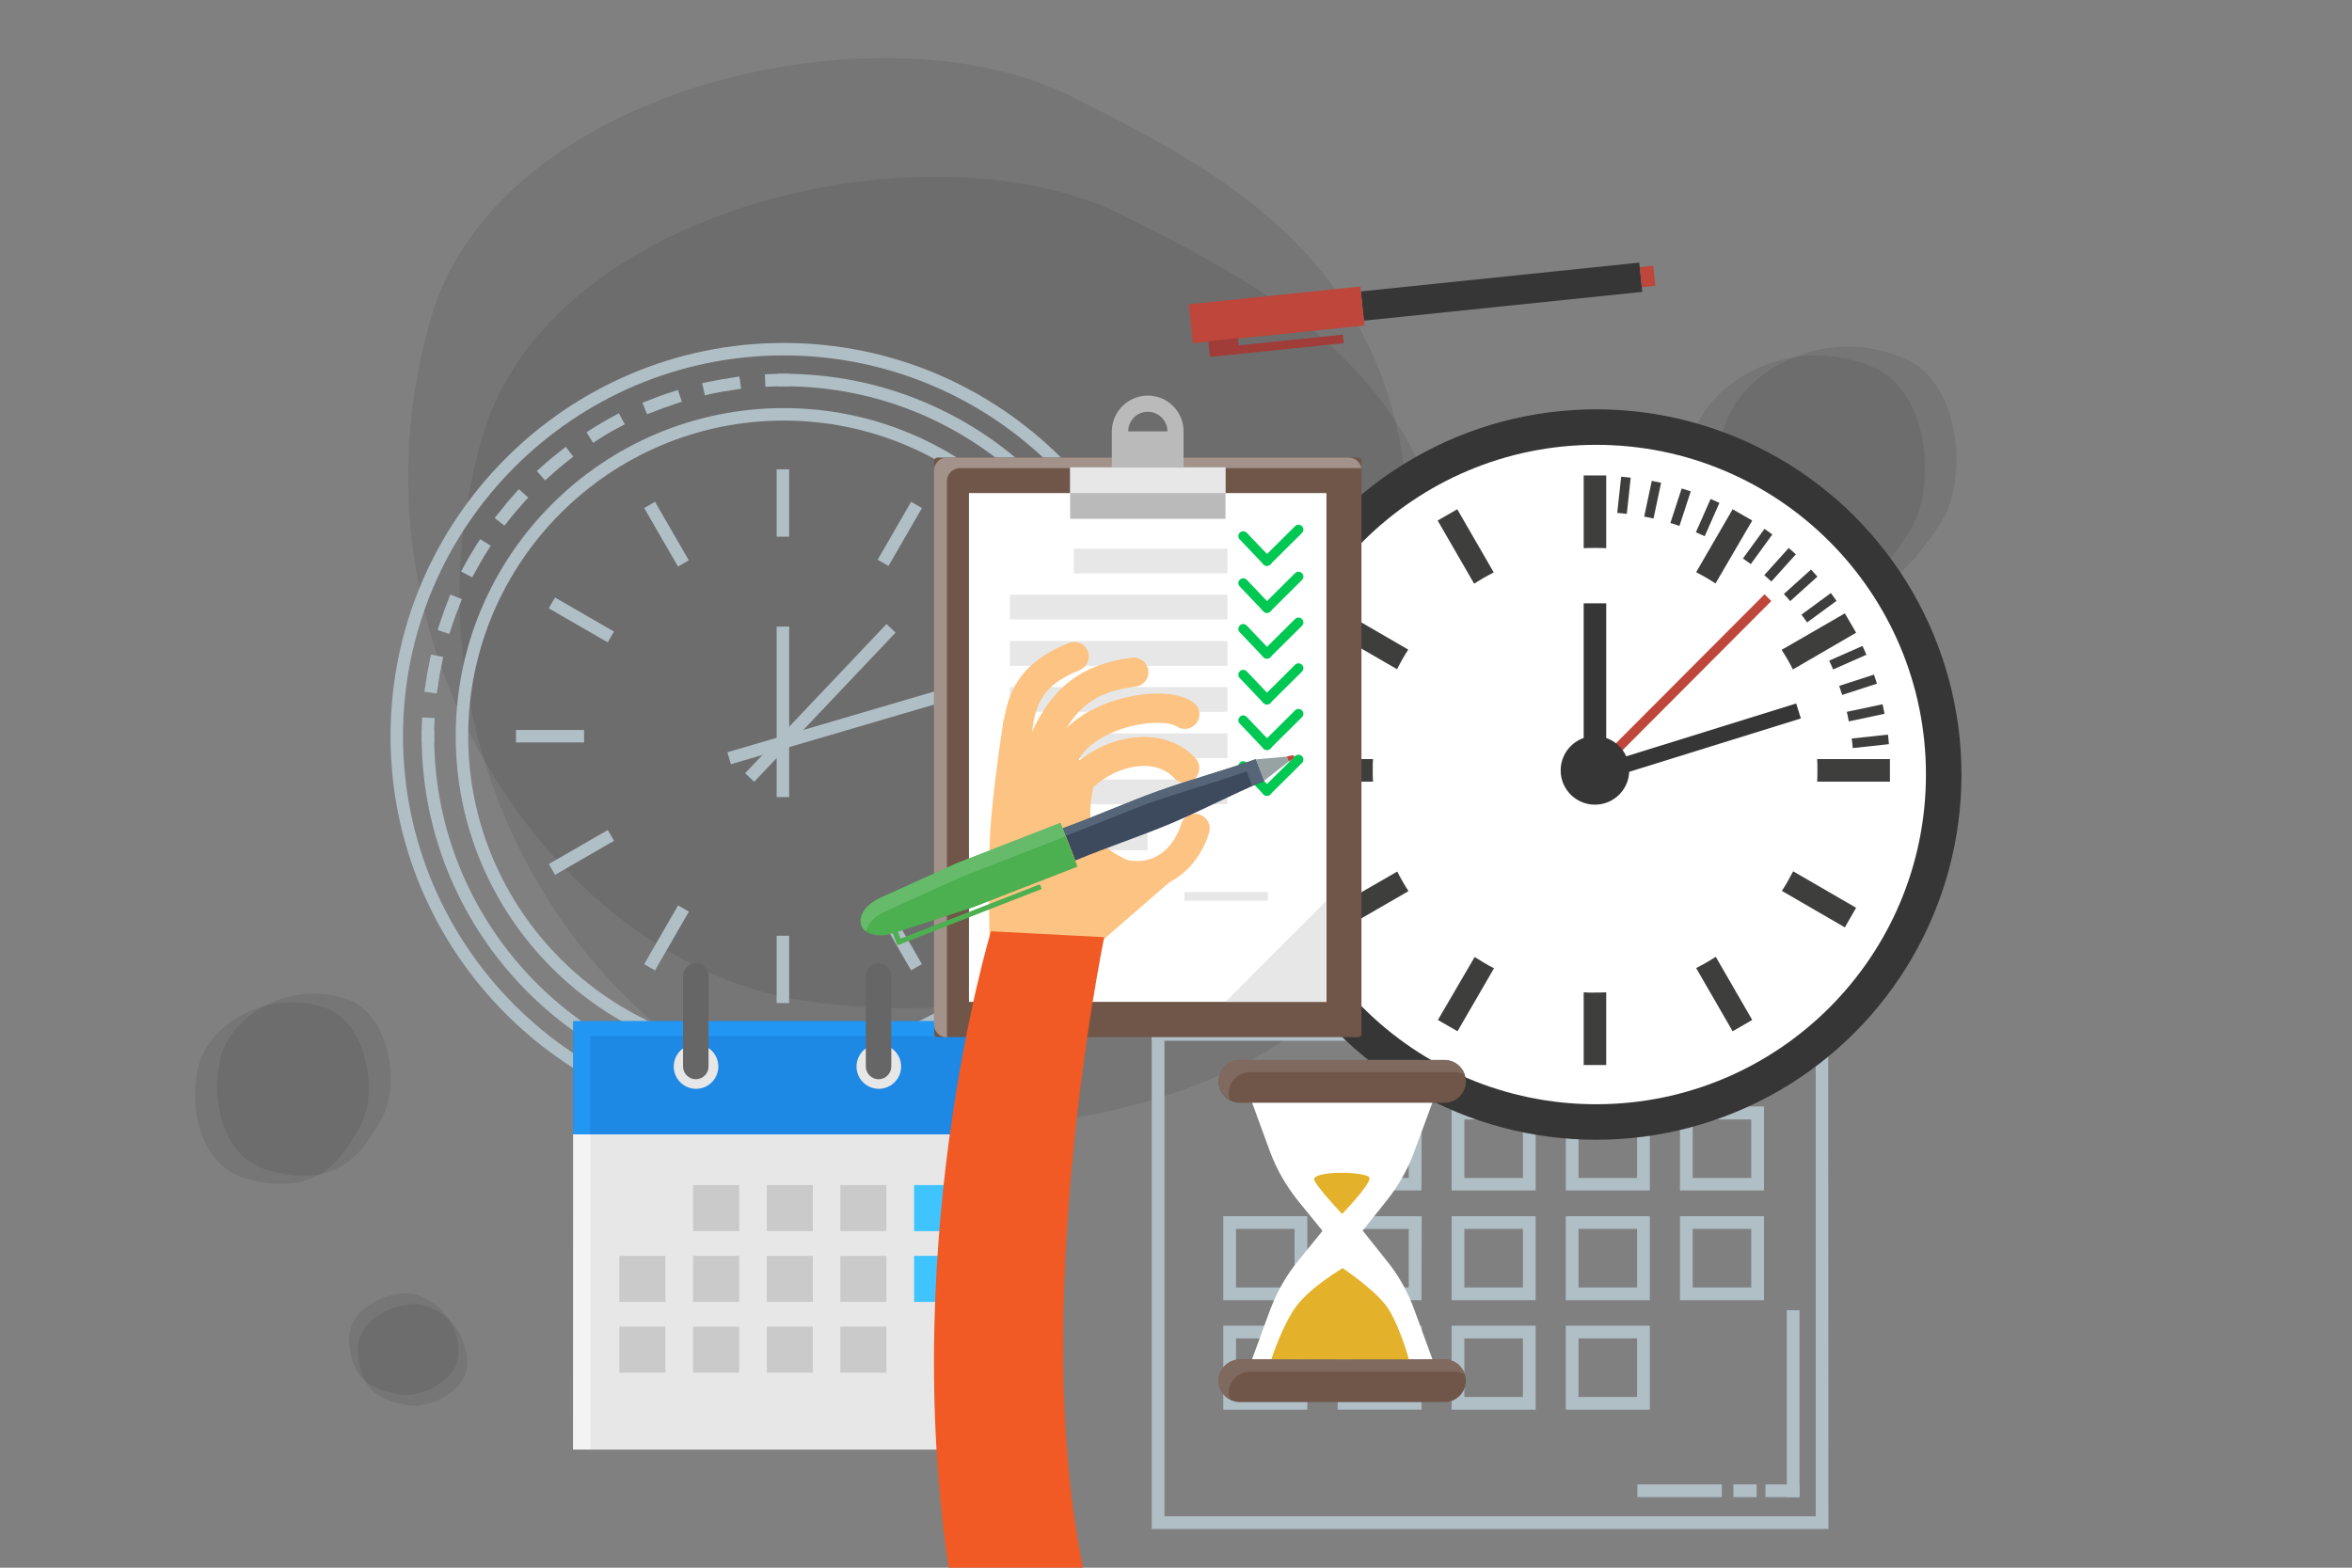 <?xml version="1.0" encoding="utf-8"?>
<!-- Generator: Adobe Illustrator 21.1.0, SVG Export Plug-In . SVG Version: 6.00 Build 0)  -->
<svg version="1.1" id="Livello_1" xmlns="http://www.w3.org/2000/svg" xmlns:xlink="http://www.w3.org/1999/xlink" x="0px" y="0px"
	 width="960px" height="640px" viewBox="0 0 960 640" style="enable-background:new 0 0 960 640;" xml:space="preserve">
<rect x="0" y="0" width="960" height="640" fill="#808080" stroke="none"/>
<style type="text/css">
	.st0{opacity:8.000000e-02;enable-background:new    ;}
	.st1{fill:#B0BEC5;}
	.st2{fill:#E7E7E7;}
	.st3{fill:#1E88E5;}
	.st4{fill:#2196F3;}
	.st5{fill:#666666;}
	.st6{fill:#40C4FF;}
	.st7{fill:#CACACA;}
	.st8{fill:#F3F3F3;}
	.st9{fill:#363636;}
	.st10{fill:#FFFFFF;}
	.st11{fill:#3E3E3D;}
	.st12{fill:#BE463A;}
	.st13{fill:#A03D38;}
	.st14{fill:#705649;}
	.st15{fill:#A2928A;}
	.st16{fill:#00C853;}
	.st17{fill:#BABABA;}
	.st18{fill:#FCC383;}
	.st19{fill:#3D4A5D;}
	.st20{fill:#566678;}
	.st21{fill:#97A2A3;}
	.st22{fill:#4CAF50;}
	.st23{fill:#66BB6A;}
	.st24{fill:#80695F;}
	.st25{fill:#E3B22A;}
	.st26{fill:#F15A24;}
</style>
<g id="Livello_3">
	<g>
		<path class="st0" d="M588.4,333.5C566.9,434.4,450.8,471,350.8,457.3s-193.5-142.8-153.9-279c27.6-95.3,184.7-129,261.2-90.5
			C529.6,123.8,623.2,169.9,588.4,333.5z"/>
		<path class="st0" d="M567.4,285C546,385.9,429.8,422.5,329.8,408.8S136.3,266,175.9,129.8c27.7-95.2,184.7-129,261.2-90.5
			C508.6,75.3,602.2,121.4,567.4,285z"/>
	</g>
	<g>
		<path class="st0" d="M713.3,242.1c-24.3-8.7-29.5-38.8-22.7-63.2c6.8-24.3,42-43.2,74.5-28.7c22.7,10.1,25.8,50.2,13.6,67.9
			C767.3,234.6,752.7,256.2,713.3,242.1z"/>
		<path class="st0" d="M726.1,238.5c-24.3-8.7-29.5-38.8-22.7-63.2s42-43.2,74.5-28.7c22.7,10.1,25.8,50.2,13.6,67.9
			C780.1,231,765.5,252.7,726.1,238.5z"/>
	</g>
	<g>
		<path class="st0" d="M142.5,547.4c-0.6-11,10.4-18,21.1-19.3c10.7-1.3,23.9,9.4,23.6,24.6c-0.2,10.6-15.5,18.4-24.5,16.5
			C154.3,567.5,143.4,565.3,142.5,547.4z"/>
		<path class="st0" d="M146,551.8c-0.6-11,10.4-18,21.1-19.3c10.7-1.3,23.9,9.4,23.6,24.6c-0.2,10.6-15.5,18.4-24.5,16.5
			C157.8,571.9,146.9,569.7,146,551.8z"/>
	</g>
	<g>
		<path class="st0" d="M100.9,481.3C82.8,476.5,77.2,455,80.6,437c3.4-18.1,27.7-33.9,52.2-25.5c17.1,5.9,21.8,34.8,14.1,48.4
			C139.6,472.5,130.4,489.1,100.9,481.3z"/>
		<path class="st0" d="M110,477.9c-18.2-4.8-23.8-26.3-20.4-44.4s27.7-33.9,52.2-25.5c17.1,5.9,21.8,34.8,14.1,48.4
			C148.6,469.2,139.4,485.8,110,477.9z"/>
	</g>
</g>
<g id="Livello_2">
	<g>
		<g>
			<g>
				<g>
					<g>
						<path class="st1" d="M319.9,461c-88.5,0-160.5-72-160.5-160.5S231.4,140,319.9,140s160.5,72,160.5,160.5
							C480.5,389,408.5,461,319.9,461z M319.9,145.1c-85.7,0-155.4,69.7-155.4,155.4s69.7,155.4,155.4,155.4s155.4-69.7,155.4-155.4
							C475.4,214.8,405.6,145.1,319.9,145.1z"/>
					</g>
				</g>
			</g>
		</g>
		<g>
			<g>
				<g>
					<g>
						<path class="st1" d="M319.9,434.4c-73.8,0-133.9-60-133.9-133.9s60.1-133.9,133.9-133.9s133.9,60.1,133.9,133.9
							S393.8,434.4,319.9,434.4z M319.9,171.7c-71,0-128.8,57.8-128.8,128.8s57.8,128.8,128.8,128.8s128.8-57.8,128.8-128.8
							S390.9,171.7,319.9,171.7z"/>
					</g>
				</g>
			</g>
		</g>
		<g>
			<g>
				<g>
					<g>
						<path class="st1" d="M177.2,303.1h-5.1v-2.5c0-1.7,0-3.5,0.1-5.2l0.1-2.5l5.1,0.2l-0.1,2.5c-0.1,1.7-0.1,3.3-0.1,5V303.1z"/>
					</g>
				</g>
			</g>
			<g>
				<g>
					<g>
						<path class="st1" d="M178.2,283.1l-5-0.7l0.4-2.5c0.5-3.4,1.1-6.8,1.8-10.2l0.5-2.5l5,1l-0.5,2.5c-0.7,3.2-1.3,6.5-1.7,9.8
							L178.2,283.1z M183.4,258.8l-4.8-1.6l0.8-2.4c1.1-3.3,2.2-6.5,3.5-9.7l0.9-2.4l4.7,1.9l-0.9,2.4c-1.2,3.1-2.4,6.2-3.4,9.4
							L183.4,258.8z"/>
					</g>
				</g>
			</g>
			<g>
				<g>
					<g>
						<path class="st1" d="M192.7,235.7l-4.5-2.4l1.2-2.2c1.6-3,3.4-6,5.2-8.9l1.4-2.1l4.3,2.7l-1.4,2.2c-1.8,2.8-3.4,5.7-5,8.6
							L192.7,235.7z M205.9,214.6l-4-3.1l1.6-2c2.1-2.7,4.3-5.4,6.6-7.9l1.7-1.9l3.8,3.4l-1.7,1.9c-2.2,2.5-4.4,5-6.4,7.6
							L205.9,214.6z M222.5,196.1l-3.4-3.8l1.9-1.7c2.5-2.3,5.2-4.5,7.9-6.6l2-1.6l3.1,4l-2,1.6c-2.6,2-5.2,4.2-7.6,6.4L222.5,196.1
							z M242.1,180.8l-2.7-4.3l2.1-1.4c2.9-1.8,5.9-3.6,8.9-5.2l2.2-1.2l2.4,4.5l-2.2,1.2c-2.9,1.5-5.8,3.2-8.6,5L242.1,180.8z
							 M264.1,169.1l-1.9-4.7l2.4-0.9c3.2-1.3,6.4-2.5,9.7-3.5l2.4-0.8l1.6,4.8l-2.4,0.8c-3.1,1-6.3,2.2-9.4,3.4L264.1,169.1z
							 M287.7,161.4l-1.1-5l2.5-0.5c3.4-0.7,6.8-1.3,10.2-1.8l2.5-0.4l0.7,5l-2.5,0.4c-3.3,0.5-6.6,1-9.8,1.7L287.7,161.4z"/>
					</g>
				</g>
			</g>
			<g>
				<g>
					<g>
						<path class="st1" d="M312.4,157.9l-0.2-5.1l2.5-0.1c1.7-0.1,3.4-0.1,5.2-0.1h2.5v5.1h-2.5c-1.7,0-3.3,0-5,0.1L312.4,157.9z"/>
					</g>
				</g>
			</g>
		</g>
		<g>
			<g>
				<g>
					<path class="st1" d="M319.9,448.4c-81.5,0-147.8-66.3-147.8-147.8V298h5.1v2.5c0,78.7,64,142.8,142.8,142.8
						c78.7,0,142.8-64,142.8-142.8c0-78.7-64-142.8-142.8-142.8h-2.5v-5.1h2.5c81.5,0,147.8,66.3,147.8,147.8
						S401.5,448.4,319.9,448.4z"/>
				</g>
			</g>
		</g>
		<g>
			<g>
				<g>
					<g>
						<rect x="317" y="255.8" class="st1" width="5.1" height="69.6"/>
					</g>
				</g>
			</g>
			<g>
				<g>
					<g>
						
							<rect x="292.8" y="284.4" transform="matrix(0.688 -0.726 0.726 0.688 -103.798 332.565)" class="st1" width="83.9" height="5.1"/>
					</g>
				</g>
			</g>
			<g>
				<g>
					<g>
						
							<rect x="295.1" y="291.2" transform="matrix(0.96 -0.282 0.282 0.96 -68.534 110.769)" class="st1" width="111.8" height="5.1"/>
					</g>
				</g>
			</g>
		</g>
		<g>
			<g>
				<g>
					<g>
						<rect x="317" y="382" class="st1" width="5.1" height="27.5"/>
					</g>
				</g>
			</g>
			<g>
				<g>
					<g>
						<rect x="317" y="191.6" class="st1" width="5.1" height="27.5"/>
					</g>
				</g>
			</g>
			<g>
				<g>
					<g>
						
							<rect x="364.7" y="369.4" transform="matrix(0.866 -0.5 0.5 0.866 -142.31 234.941)" class="st1" width="5.1" height="27.3"/>
					</g>
				</g>
			</g>
			<g>
				<g>
					<g>
						
							<rect x="269.5" y="204.3" transform="matrix(0.866 -0.5 0.5 0.866 -72.603 165.223)" class="st1" width="5.1" height="27.6"/>
					</g>
				</g>
			</g>
			<g>
				<g>
					<g>
						
							<rect x="399.5" y="334.6" transform="matrix(0.5 -0.866 0.866 0.5 -100.483 522.301)" class="st1" width="5.1" height="27.1"/>
					</g>
				</g>
			</g>
			<g>
				<g>
					<g>
						
							<rect x="234.7" y="239.2" transform="matrix(0.5 -0.866 0.866 0.5 -100.517 331.997)" class="st1" width="5.1" height="27.8"/>
					</g>
				</g>
			</g>
			<g>
				<g>
					<g>
						<rect x="401.4" y="298" class="st1" width="27.1" height="5.1"/>
					</g>
				</g>
			</g>
			<g>
				<g>
					<g>
						<rect x="210.6" y="298" class="st1" width="27.8" height="5.1"/>
					</g>
				</g>
			</g>
			<g>
				<g>
					<g>
						
							<rect x="388.6" y="250.3" transform="matrix(0.866 -0.5 0.5 0.866 -72.527 234.911)" class="st1" width="27.2" height="5.1"/>
					</g>
				</g>
			</g>
			<g>
				<g>
					<g>
						
							<rect x="223.4" y="345.5" transform="matrix(0.866 -0.5 0.5 0.866 -142.203 165.231)" class="st1" width="27.8" height="5.1"/>
					</g>
				</g>
			</g>
			<g>
				<g>
					<g>
						
							<rect x="353.6" y="215.4" transform="matrix(0.5 -0.866 0.866 0.5 -5.103 427.018)" class="st1" width="27.3" height="5.1"/>
					</g>
				</g>
			</g>
			<g>
				<g>
					<g>
						
							<rect x="258.2" y="380.3" transform="matrix(0.5 -0.866 0.866 0.5 -195.515 427.058)" class="st1" width="27.7" height="5.1"/>
					</g>
				</g>
			</g>
		</g>
	</g>
	<g>
		<g>
			<g>
				<g>
					<path class="st1" d="M550.2,395.7c-5.9,0-10.7-4.8-10.7-10.7v-57.3c0-5.9,4.8-10.7,10.7-10.7s10.7,4.8,10.7,10.7V385
						C560.9,390.9,556.1,395.7,550.2,395.7z M550.2,322.2c-3.1,0-5.5,2.5-5.5,5.5V385c0,3.1,2.5,5.5,5.5,5.5s5.5-2.5,5.5-5.5v-57.3
						C555.8,324.7,553.3,322.2,550.2,322.2z"/>
				</g>
			</g>
		</g>
		<g>
			<g>
				<g>
					<path class="st1" d="M667.8,395.7c-5.9,0-10.7-4.8-10.7-10.7v-57.3c0-5.9,4.8-10.7,10.7-10.7s10.7,4.8,10.7,10.7V385
						C678.6,390.9,673.8,395.7,667.8,395.7z M667.8,322.2c-3.1,0-5.5,2.5-5.5,5.5V385c0,3.1,2.5,5.5,5.5,5.5s5.5-2.5,5.5-5.5v-57.3
						C673.4,324.7,670.9,322.2,667.8,322.2z"/>
				</g>
			</g>
		</g>
		<g>
			<g>
				<g>
					<path class="st1" d="M746.3,624.2H470.1V419.7h276.1L746.3,624.2z M475.3,619h265.8V424.8H475.3V619z"/>
				</g>
			</g>
		</g>
		<g>
			<g>
				<g>
					<rect x="555.8" y="348" class="st1" width="106.5" height="5.2"/>
				</g>
			</g>
		</g>
		<g>
			<g>
				<g>
					<polygon class="st1" points="746.2,424.8 470.1,424.8 470.1,348 544.7,348 544.7,353.2 475.3,353.2 475.3,419.7 741.1,419.7 
						741.1,353.2 673.4,353.2 673.4,348 746.2,348 					"/>
				</g>
			</g>
		</g>
		<g>
			<g>
				<g>
					<g>
						<g>
							<path class="st1" d="M720,486h-34.3v-34.3H720V486z M690.9,480.9h23.9V457h-23.9V480.9z"/>
						</g>
					</g>
				</g>
				<g>
					<g>
						<g>
							<path class="st1" d="M720,530.8h-34.3v-34.3H720V530.8z M690.9,525.6h23.9v-23.9h-23.9V525.6z"/>
						</g>
					</g>
				</g>
			</g>
			<g>
				<g>
					<g>
						<g>
							<path class="st1" d="M580.2,486H546v-34.3h34.3L580.2,486L580.2,486z M551.1,480.9H575V457h-23.9V480.9z"/>
						</g>
					</g>
				</g>
				<g>
					<g>
						<g>
							<path class="st1" d="M626.8,486h-34.3v-34.3h34.3V486z M597.7,480.9h23.9V457h-23.9V480.9z"/>
						</g>
					</g>
				</g>
				<g>
					<g>
						<g>
							<path class="st1" d="M673.4,486h-34.3v-34.3h34.3V486z M644.3,480.9h23.9V457h-23.9V480.9z"/>
						</g>
					</g>
				</g>
				<g>
					<g>
						<g>
							<path class="st1" d="M533.6,530.8h-34.3v-34.3h34.3V530.8z M504.5,525.6h23.9v-23.9h-23.9L504.5,525.6L504.5,525.6z"/>
						</g>
					</g>
				</g>
				<g>
					<g>
						<g>
							<path class="st1" d="M580.2,530.8H546v-34.3h34.3L580.2,530.8L580.2,530.8z M551.1,525.6H575v-23.9h-23.9V525.6z"/>
						</g>
					</g>
				</g>
				<g>
					<g>
						<g>
							<path class="st1" d="M626.8,530.8h-34.3v-34.3h34.3V530.8z M597.7,525.6h23.9v-23.9h-23.9V525.6z"/>
						</g>
					</g>
				</g>
				<g>
					<g>
						<g>
							<path class="st1" d="M673.4,530.8h-34.3v-34.3h34.3V530.8z M644.3,525.6h23.9v-23.9h-23.9V525.6z"/>
						</g>
					</g>
				</g>
				<g>
					<g>
						<g>
							<path class="st1" d="M533.6,575.5h-34.3v-34.3h34.3V575.5z M504.5,570.3h23.9v-23.9h-23.9L504.5,570.3L504.5,570.3z"/>
						</g>
					</g>
				</g>
				<g>
					<g>
						<g>
							<path class="st1" d="M580.2,575.5H546v-34.3h34.3L580.2,575.5L580.2,575.5z M551.1,570.3H575v-23.9h-23.9V570.3z"/>
						</g>
					</g>
				</g>
				<g>
					<g>
						<g>
							<path class="st1" d="M626.8,575.5h-34.3v-34.3h34.3V575.5z M597.7,570.3h23.9v-23.9h-23.9V570.3z"/>
						</g>
					</g>
				</g>
				<g>
					<g>
						<g>
							<path class="st1" d="M673.4,575.5h-34.3v-34.3h34.3V575.5z M644.3,570.3h23.9v-23.9h-23.9V570.3z"/>
						</g>
					</g>
				</g>
			</g>
		</g>
		<g>
			<g>
				<g>
					<path class="st1" d="M550.4,407.3c-12.2,0-22.2-10-22.2-22.2c0-8.6,5-16.5,12.8-20.1l2.3-1.1l0.5,5.5l-0.6,0.3
						c-6,2.8-9.8,8.8-9.8,15.4c0,9.4,7.6,17,17,17s17-7.6,17-17c0-6.7-4-12.8-10.1-15.5l-0.9-0.4l0.7-5.4l2.4,1
						c8,3.6,13.2,11.5,13.2,20.3C572.6,397.3,562.6,407.3,550.4,407.3z"/>
				</g>
			</g>
		</g>
		<g>
			<g>
				<g>
					<path class="st1" d="M668,407.3c-12.2,0-22.2-10-22.2-22.2c0-8.6,5-16.5,12.8-20.1l2.3-1.1l0.8,5.4l-0.9,0.4
						c-6,2.8-9.8,8.8-9.8,15.4c0,9.4,7.6,17,17,17s17-7.6,17-17c0-6.9-4.1-13-10.4-15.7l-0.8-0.3l0.4-5.5l2.4,1
						c8.2,3.5,13.5,11.5,13.5,20.4C690.2,397.3,680.2,407.3,668,407.3z"/>
				</g>
			</g>
		</g>
		<g>
			<g>
				<g>
					<rect x="481.8" y="359.5" class="st1" width="5.2" height="46.9"/>
				</g>
			</g>
		</g>
		<g>
			<g>
				<g>
					<rect x="481.8" y="359.5" class="st1" width="37.8" height="5.2"/>
				</g>
			</g>
		</g>
		<g>
			<g>
				<g>
					<rect x="524.2" y="359.5" class="st1" width="9.2" height="5.2"/>
				</g>
			</g>
		</g>
		<g>
			<g>
				<g>
					<rect x="729.3" y="534.9" class="st1" width="5.2" height="76.3"/>
				</g>
			</g>
		</g>
		<g>
			<g>
				<g>
					<rect x="668.3" y="606" class="st1" width="34.5" height="5.2"/>
				</g>
			</g>
		</g>
		<g>
			<g>
				<g>
					<rect x="707.5" y="606" class="st1" width="9.5" height="5.2"/>
				</g>
			</g>
		</g>
		<g>
			<g>
				<g>
					<rect x="720.6" y="606" class="st1" width="13.9" height="5.2"/>
				</g>
			</g>
		</g>
	</g>
	<g>
		<polygon class="st2" points="233.9,591.8 234,463.1 408.8,463.1 408.8,591.8 		"/>
		<rect x="234" y="416.9" class="st3" width="174.9" height="46.2"/>
		<polygon class="st4" points="408.8,423 408.8,416.9 234,416.9 234,463.1 240.9,463.1 240.9,423 		"/>
		<g>
			<g>
				<circle class="st2" cx="284.1" cy="435.4" r="9.1"/>
				<path class="st5" d="M284,440.6L284,440.6c-2.9,0-5.2-2.4-5.2-5.2v-37c0-2.9,2.4-5.2,5.2-5.2l0,0c2.9,0,5.2,2.4,5.2,5.2v37
					C289.2,438.2,286.9,440.6,284,440.6z"/>
			</g>
			<g>
				<circle class="st2" cx="358.7" cy="435.4" r="9.1"/>
				<path class="st5" d="M358.6,440.6L358.6,440.6c-2.9,0-5.2-2.4-5.2-5.2v-37c0-2.9,2.4-5.2,5.2-5.2l0,0c2.9,0,5.2,2.4,5.2,5.2v37
					C363.8,438.2,361.5,440.6,358.6,440.6z"/>
			</g>
		</g>
		<g>
			<g>
				<rect x="373.1" y="483.8" class="st6" width="18.8" height="18.8"/>
				<rect x="373.1" y="512.7" class="st6" width="18.8" height="18.8"/>
			</g>
			<g>
				<rect x="282.9" y="483.8" class="st7" width="18.8" height="18.8"/>
				<rect x="313" y="483.8" class="st7" width="18.8" height="18.8"/>
				<rect x="343" y="483.8" class="st7" width="18.8" height="18.8"/>
				<rect x="252.8" y="512.7" class="st7" width="18.8" height="18.8"/>
				<rect x="282.9" y="512.7" class="st7" width="18.8" height="18.8"/>
				<rect x="313" y="512.7" class="st7" width="18.8" height="18.8"/>
				<rect x="343" y="512.7" class="st7" width="18.8" height="18.8"/>
				<rect x="252.8" y="541.6" class="st7" width="18.8" height="18.8"/>
				<rect x="282.9" y="541.6" class="st7" width="18.8" height="18.8"/>
				<rect x="313" y="541.6" class="st7" width="18.8" height="18.8"/>
				<rect x="343" y="541.6" class="st7" width="18.8" height="18.8"/>
			</g>
		</g>
		<rect x="234" y="463.1" class="st8" width="7" height="128.6"/>
	</g>
	<g>
		<g>
			<circle class="st9" cx="651.5" cy="316.2" r="149.1"/>
		</g>
		<g>
			<circle class="st10" cx="651.5" cy="316.2" r="134.6"/>
		</g>
		<g>
			<g>
				<path class="st11" d="M715.2,212.5l-8-4.6l-14.9,25.7c2.7,1.4,5.4,2.9,7.9,4.6L715.2,212.5z"/>
			</g>
			<g>
				<path class="st11" d="M586.9,416.4l8,4.6l14.9-25.7c-2.7-1.4-5.4-3-7.9-4.6L586.9,416.4z"/>
			</g>
			<g>
				<path class="st11" d="M655.6,223.8v-29.7h-9.2v29.7c1.5-0.1,3-0.1,4.6-0.1C652.6,223.7,654.1,223.7,655.6,223.8z"/>
			</g>
			<g>
				<path class="st11" d="M646.4,405.1v29.7h9.2v-29.7c-1.5,0.1-3,0.1-4.6,0.1C649.5,405.3,648,405.2,646.4,405.1z"/>
			</g>
			<g>
				<path class="st11" d="M707.2,421l8-4.6l-14.9-25.8c-2.6,1.7-5.2,3.2-8,4.6L707.2,421z"/>
			</g>
			<g>
				<path class="st11" d="M594.8,207.9l-8,4.6l14.9,25.8c2.6-1.7,5.2-3.2,8-4.6L594.8,207.9z"/>
			</g>
			<g>
				<path class="st11" d="M549.1,250.3l-4.6,8l25.7,14.9c1.4-2.7,2.9-5.4,4.6-8L549.1,250.3z"/>
			</g>
			<g>
				<path class="st11" d="M753,378.6l4.6-8l-25.7-14.9c-1.4,2.7-2.9,5.4-4.6,8L753,378.6z"/>
			</g>
			<g>
				<path class="st11" d="M560.4,309.9h-29.7v9.2h29.7c-0.1-1.5-0.1-3-0.1-4.6S560.3,311.4,560.4,309.9z"/>
			</g>
			<g>
				<path class="st11" d="M741.7,319.1h29.7v-9.2h-29.7c0.1,1.5,0.1,3,0.1,4.6C741.8,316,741.8,317.5,741.7,319.1z"/>
			</g>
			<g>
				<path class="st11" d="M757.6,258.3l-4.6-7.9l-25.8,14.9c1.7,2.6,3.2,5.2,4.6,8L757.6,258.3z"/>
			</g>
			<g>
				<path class="st11" d="M544.5,370.7l4.6,8l25.8-14.9c-1.7-2.6-3.2-5.2-4.6-8L544.5,370.7z"/>
			</g>
			<g>
				<path class="st11" d="M771,303.8l-0.4-3.9l-14.8,1.6c0.2,1.3,0.3,2.6,0.4,3.9L771,303.8z"/>
			</g>
			<g>
				<path class="st11" d="M769.2,291.4l-0.8-3.9l-14.6,3.1c0.3,1.3,0.6,2.6,0.8,3.9L769.2,291.4z"/>
			</g>
			<g>
				<path class="st11" d="M766.1,279.1l-1.2-3.7l-14.2,4.6c0.4,1.2,0.8,2.5,1.2,3.7L766.1,279.1z"/>
			</g>
			<g>
				<path class="st11" d="M761.8,267.3l-1.6-3.6l-13.6,6c0.6,1.2,1.1,2.4,1.6,3.6L761.8,267.3z"/>
			</g>
			<g>
				<path class="st11" d="M749.6,245.3l-2.3-3.2l-12,8.8c0.8,1.1,1.5,2.1,2.3,3.2L749.6,245.3z"/>
			</g>
			<g>
				<path class="st11" d="M741.8,235.4l-2.6-2.9l-11.1,10c0.9,1,1.8,1.9,2.6,2.9L741.8,235.4z"/>
			</g>
			<g>
				<path class="st11" d="M733,226.3l-2.9-2.6l-10,11.1c1,0.9,2,1.7,2.9,2.6L733,226.3z"/>
			</g>
			<g>
				<path class="st11" d="M723.4,218.2l-3.2-2.3l-8.8,12.1c1.1,0.8,2.2,1.5,3.2,2.3L723.4,218.2z"/>
			</g>
			<g>
				<path class="st11" d="M701.8,205.3l-3.6-1.6l-6,13.6c1.2,0.5,2.4,1.1,3.6,1.6L701.8,205.3z"/>
			</g>
			<g>
				<path class="st11" d="M690.1,200.6l-3.7-1.2l-4.6,14.1c1.3,0.4,2.5,0.8,3.7,1.2L690.1,200.6z"/>
			</g>
			<g>
				<path class="st11" d="M678,197.1l-3.8-0.8l-3.1,14.6c1.3,0.2,2.6,0.5,3.8,0.8L678,197.1z"/>
			</g>
			<g>
				<path class="st11" d="M665.6,195l-3.9-0.4l-1.6,14.8c1.3,0.1,2.6,0.2,3.9,0.4L665.6,195z"/>
			</g>
		</g>
		<g>
			<g>
				<rect x="646.4" y="246.3" class="st9" width="9.2" height="72.8"/>
			</g>
			<g>
				
					<rect x="645.9" y="300.7" transform="matrix(0.955 -0.297 0.297 0.955 -59.05 218.611)" class="st9" width="90.1" height="6.4"/>
			</g>
			<g>
				
					<rect x="636.3" y="277.1" transform="matrix(0.706 -0.708 0.708 0.706 4.206 568.28)" class="st12" width="100" height="3.9"/>
			</g>
			<g>
				<circle class="st12" cx="651" cy="314.5" r="4.6"/>
			</g>
			<g>
				<circle class="st9" cx="651" cy="314.5" r="14"/>
			</g>
		</g>
	</g>
	<g>
		<g>
			
				<rect x="555.6" y="112.9" transform="matrix(0.995 -0.103 0.103 0.995 -9 63.866)" class="st9" width="114.2" height="12"/>
			
				<rect x="669.5" y="108.6" transform="matrix(0.995 -0.103 0.103 0.995 -8.043 69.978)" class="st12" width="5.5" height="8.2"/>
			
				<rect x="485.7" y="120.4" transform="matrix(0.995 -0.103 0.103 0.995 -10.47 54.443)" class="st12" width="70.4" height="16"/>
			<polygon class="st13" points="548.1,136.6 505.6,141 505.3,138 493.2,139.3 493.5,142.3 493.9,145.7 548.5,140.1 			"/>
		</g>
		<g>
			<g>
				<path class="st14" d="M554.4,423.4H382.6c-0.7,0-1.3-0.6-1.3-1.3v-234c0-0.7,0.6-1.3,1.3-1.3h171.8c0.7,0,1.3,0.6,1.3,1.3v234
					C555.7,422.9,555.1,423.4,554.4,423.4z"/>
				<path class="st15" d="M386.5,196.4c0-2.9,2.4-5.3,5.3-5.3h163.9c-0.5-2.4-2.6-4.3-5.2-4.3h-164c-2.9,0-5.3,2.4-5.3,5.3v226.1
					c0,2.9,2.4,5.3,5.3,5.3h0.1c-0.1-0.3-0.1-0.6-0.1-1V196.4z"/>
			</g>
			<g>
				<rect x="395.5" y="201.3" class="st10" width="145.9" height="207.7"/>
				<g>
					<rect x="438.3" y="224" class="st2" width="62.7" height="10.1"/>
					<rect x="412.2" y="242.8" class="st2" width="88.8" height="10.1"/>
					<rect x="412.2" y="261.7" class="st2" width="88.8" height="10.1"/>
					<rect x="412.2" y="280.5" class="st2" width="88.8" height="10.1"/>
					<rect x="412.2" y="299.4" class="st2" width="88.8" height="10.1"/>
					<rect x="412.2" y="318.2" class="st2" width="88.8" height="10.1"/>
					<rect x="412.2" y="337" class="st2" width="56.2" height="10.1"/>
				</g>
				<polygon class="st2" points="541.4,409 500.2,409 541.4,367.7 				"/>
				<rect x="483.4" y="364.2" class="st2" width="34.1" height="3.5"/>
				<g>
					<g>
						<g>
							<path class="st16" d="M517.1,231c-0.5,0-1-0.2-1.4-0.6l-9.7-10.2c-0.8-0.8-0.7-2.1,0.1-2.8s2-0.7,2.8,0.1l9.7,10.2
								c0.8,0.8,0.7,2.1-0.1,2.8C518,230.8,517.5,231,517.1,231z"/>
						</g>
						<g>
							<path class="st16" d="M517.1,231c-0.5,0-1-0.2-1.4-0.6c-0.8-0.8-0.8-2,0-2.8l12.9-12.8c0.8-0.8,2-0.8,2.8,0s0.8,2,0,2.8
								l-12.9,12.8C518.1,230.8,517.6,231,517.1,231z"/>
						</g>
					</g>
					<g>
						<g>
							<path class="st16" d="M517.1,250.2c-0.5,0-1-0.2-1.4-0.6l-9.7-10.2c-0.8-0.8-0.7-2.1,0.1-2.8s2-0.7,2.8,0.1l9.7,10.2
								c0.8,0.8,0.7,2.1-0.1,2.8C518,250.1,517.5,250.2,517.1,250.2z"/>
						</g>
						<g>
							<path class="st16" d="M517.1,250.2c-0.5,0-1-0.2-1.4-0.6c-0.8-0.8-0.8-2,0-2.8l12.9-12.8c0.8-0.8,2-0.8,2.8,0s0.8,2,0,2.8
								l-12.9,12.8C518.1,250,517.6,250.2,517.1,250.2z"/>
						</g>
					</g>
					<g>
						<g>
							<path class="st16" d="M517.1,268.9c-0.5,0-1-0.2-1.4-0.6l-9.7-10.2c-0.8-0.8-0.7-2,0.1-2.8c0.8-0.8,2-0.7,2.8,0.1l9.7,10.2
								c0.8,0.8,0.7,2-0.1,2.8C518,268.7,517.5,268.9,517.1,268.9z"/>
						</g>
						<g>
							<path class="st16" d="M517.1,268.9c-0.5,0-1-0.2-1.4-0.6c-0.8-0.8-0.8-2,0-2.8l12.9-12.8c0.8-0.8,2-0.8,2.8,0s0.8,2,0,2.8
								l-12.9,12.8C518.1,268.7,517.6,268.9,517.1,268.9z"/>
						</g>
					</g>
					<g>
						<g>
							<path class="st16" d="M517.1,287.6c-0.5,0-1-0.2-1.4-0.6l-9.7-10.2c-0.8-0.8-0.7-2,0.1-2.8s2-0.7,2.8,0.1l9.7,10.2
								c0.8,0.8,0.7,2-0.1,2.8C518,287.4,517.5,287.6,517.1,287.6z"/>
						</g>
						<g>
							<path class="st16" d="M517.1,287.6c-0.5,0-1-0.2-1.4-0.6c-0.8-0.8-0.8-2,0-2.8l12.9-12.8c0.8-0.8,2-0.8,2.8,0s0.8,2,0,2.8
								L518.5,287C518.1,287.4,517.6,287.6,517.1,287.6z"/>
						</g>
					</g>
					<g>
						<g>
							<path class="st16" d="M517.1,306.2c-0.5,0-1-0.2-1.4-0.6l-9.7-10.2c-0.8-0.8-0.7-2,0.1-2.8s2-0.7,2.8,0.1l9.7,10.2
								c0.8,0.8,0.7,2-0.1,2.8C518,306,517.5,306.2,517.1,306.2z"/>
						</g>
						<g>
							<path class="st16" d="M517.1,306.2c-0.5,0-1-0.2-1.4-0.6c-0.8-0.8-0.8-2,0-2.8l12.9-12.8c0.8-0.8,2-0.8,2.8,0s0.8,2,0,2.8
								l-12.9,12.8C518.1,306,517.6,306.2,517.1,306.2z"/>
						</g>
					</g>
					<g>
						<g>
							<path class="st16" d="M517.1,324.9c-0.5,0-1-0.2-1.4-0.6l-9.7-10.2c-0.8-0.8-0.7-2,0.1-2.8s2-0.7,2.8,0.1l9.7,10.2
								c0.8,0.8,0.7,2-0.1,2.8C518,324.7,517.5,324.9,517.1,324.9z"/>
						</g>
						<g>
							<path class="st16" d="M517.1,324.9c-0.5,0-1-0.2-1.4-0.6c-0.8-0.8-0.8-2,0-2.8l12.9-12.8c0.8-0.8,2-0.8,2.8,0s0.8,2,0,2.8
								l-12.9,12.8C518.1,324.7,517.6,324.9,517.1,324.9z"/>
						</g>
					</g>
				</g>
			</g>
			<g>
				<rect x="436.8" y="190.8" class="st17" width="63.4" height="21"/>
				<rect x="436.8" y="190.8" class="st2" width="63.4" height="10.5"/>
				<path class="st17" d="M468.5,161.5c-8.1,0-14.7,6.6-14.7,14.7v14.7h29.3v-14.7C483.1,168,476.6,161.5,468.5,161.5z M468.5,168.1
					c4.4,0,8,3.6,8,8h-16C460.5,171.7,464,168.1,468.5,168.1z"/>
			</g>
		</g>
	</g>
	<g>
		<g>
			<path class="st18" d="M464,363.4c-2.1,0-4.2-0.2-6.4-0.6c-3.2-0.6-5.3-3.7-4.7-7c0.6-3.2,3.7-5.3,7-4.7
				c16.5,3.2,21.7-12.8,22.2-14.6c0.9-3.1,4.2-5,7.4-4c3.1,0.9,5,4.2,4,7.4C490,351.9,479.5,363.4,464,363.4z"/>
		</g>
		<g>
			<path class="st18" d="M441.8,323.2c-1.6,0-3.2-0.7-4.4-2c-2.2-2.4-2-6.2,0.4-8.4c16.1-14.6,38.6-16,50.2-3.2
				c2.2,2.4,2,6.2-0.4,8.4c-2.4,2.2-6.2,2-8.4-0.4c-7.2-7.9-22.2-6.1-33.4,4.1C444.7,322.7,443.3,323.2,441.8,323.2z"/>
		</g>
		<g>
			<path class="st18" d="M432.9,320.3c-0.2,0-0.5,0-0.7,0c-3.3-0.4-5.6-3.3-5.2-6.6c1.2-10.5,8.8-19.5,21.4-25.2
				c12.3-5.6,30.1-7.8,38.6-1.8c2.7,1.9,3.4,5.6,1.5,8.3c-1.9,2.7-5.6,3.4-8.3,1.5c-3.3-2.2-15.7-2.3-27,2.9
				c-5,2.3-13.6,7.3-14.5,15.8C438.4,318,435.8,320.3,432.9,320.3z"/>
		</g>
		<g>
			<path class="st18" d="M423,316.3c-0.6,0-1.3-0.1-1.9-0.3c-3.1-1.1-4.8-4.4-3.7-7.5c8.7-25.5,21.7-37.1,44.7-40
				c3.2-0.4,6.2,1.9,6.6,5.2c0.4,3.3-1.9,6.2-5.2,6.6c-15.9,2-26.7,7.8-35,32C427.8,314.7,425.5,316.3,423,316.3z"/>
		</g>
		<g>
			<path class="st18" d="M414.6,320.2c-3.2,0-5.9-2.6-5.9-5.9c-0.4-27.3,3.6-42,27.5-51.8c3-1.2,6.5,0.2,7.8,3.2
				c1.2,3-0.2,6.5-3.2,7.8c-16.6,6.8-20.5,14.8-20.1,40.6c0,3.3-2.6,6-5.9,6C414.7,320.2,414.7,320.2,414.6,320.2z"/>
		</g>
		<g>
			<path class="st18" d="M409.7,293.5l38.3,20.9c0,0-5.2,16.2-1.9,24.6c3.3,8.4,16,12.9,16,12.9l15.2,8.3L448,385.6h-44
				c0,0-0.8-24,0-42.7C404.8,324.2,409.7,293.5,409.7,293.5z"/>
		</g>
		<g>
			<g>
				<path class="st19" d="M438.9,351.3c-1.7-4.4-3.4-8.8-5.1-13.1c13.1-4.7,25.9-10.5,39-15.2s26.7-8.3,39.8-13
					c1.1,2.9,2.3,5.8,3.4,8.8c-12.9,5.4-25.3,12-38.1,17.4C465,341.6,451.8,345.9,438.9,351.3z"/>
			</g>
			<g>
				<path class="st20" d="M469,327.9c13.1-4.7,26.7-8.3,39.8-13c0.8,2,1.5,3.9,2.3,5.9c1.6-0.7,3.2-1.4,4.8-2.1
					c-1.1-2.9-2.3-5.9-3.4-8.8c-13.1,4.7-26.7,8.3-39.8,13c-13.1,4.7-25.9,10.5-39,15.2c0.4,1,0.8,2.1,1.2,3.1
					C446.4,337,457.5,332.1,469,327.9z"/>
			</g>
			<g>
				<polygon class="st21" points="526,310.9 525.2,308.9 512.6,310 516,318.7 				"/>
			</g>
			<g>
				<path class="st12" d="M525.2,308.9c0,0,2.8-1,3.1-0.2s-2.3,2.2-2.3,2.2L525.2,308.9z"/>
			</g>
			<g>
				<path class="st22" d="M424.4,361l-56.8,22.2l-1.1-2.8l30.7-10l42.6-16.6l-7-17.8l-42.4,16.5L359,366.7
					c-5.6,2.6-8.8,7.4-7.4,11.1s7,5.1,12.8,3.2l1.1,2.9l0.8,2l2.1-0.8l56.8-22.2L424.4,361z"/>
			</g>
			<g>
				<path class="st23" d="M361.1,372.2l31.5-14.3l42.4-16.5l-2.1-5.5l-42.4,16.5L359,366.7c-5.6,2.6-8.8,7.4-7.4,11.1
					c0.4,1,1,1.8,1.9,2.4C354.1,377.2,356.9,374.1,361.1,372.2z"/>
			</g>
		</g>
	</g>
	<g>
		<path class="st10" d="M584.7,555H511l7.4-20.2c2.7-7.2,6.5-14,11.4-20l10-12.3l-10-12.3c-4.8-6-8.7-12.7-11.4-20L511,450h73.7
			l-7.5,20.3c-2.6,7.1-6.4,13.8-11.1,19.7l-9.9,12.4l9.9,12.4c4.8,5.9,8.5,12.6,11.1,19.7L584.7,555z"/>
		<path class="st14" d="M589.6,432.8h-83.5c-4.8,0-8.7,3.9-8.7,8.7l0,0c0,4.8,3.9,8.7,8.7,8.7h83.5c4.8,0,8.7-3.9,8.7-8.7l0,0
			C598.3,436.7,594.4,432.8,589.6,432.8z"/>
		<path class="st24" d="M510.2,437.7h83.5c1.5,0,2.9,0.4,4.2,1.1c-1.1-3.5-4.4-6.1-8.3-6.1h-83.5c-4.8,0-8.7,3.9-8.7,8.7
			c0,3.3,1.9,6.1,4.6,7.6c-0.3-0.8-0.5-1.7-0.5-2.6C501.5,441.6,505.4,437.7,510.2,437.7z"/>
		<path class="st14" d="M589.6,555h-83.5c-4.8,0-8.7,3.9-8.7,8.7l0,0c0,4.8,3.9,8.7,8.7,8.7h83.5c4.8,0,8.7-3.9,8.7-8.7l0,0
			C598.3,558.9,594.4,555,589.6,555z"/>
		<path class="st25" d="M518.9,555c0,0,4.6-14.4,10.4-22c6-7.8,18.7-15.3,18.7-15.3s11.7,7.8,17.2,14.6c5.5,6.7,9.9,22.8,9.9,22.8
			L518.9,555L518.9,555z"/>
		<path class="st25" d="M547.8,495.6c0,0-8.4-8.8-11.2-13.4s22.4-4.1,22.4-1.2C559.1,483.9,547.8,495.6,547.8,495.6z"/>
		<path class="st24" d="M510.2,560h83.5c1.5,0,2.9,0.4,4.2,1.1c-1.1-3.5-4.4-6.1-8.3-6.1h-83.5c-4.8,0-8.7,3.9-8.7,8.7
			c0,3.3,1.9,6.1,4.6,7.6c-0.3-0.8-0.5-1.7-0.5-2.7C501.5,563.9,505.4,560,510.2,560z"/>
	</g>
</g>
<path class="st26" d="M404.5,380.2l46.2,2.4c0,0-34.7,167.6-4.2,275.7h-56.3C363.6,514.4,404.5,380.2,404.5,380.2z"/>
</svg>
